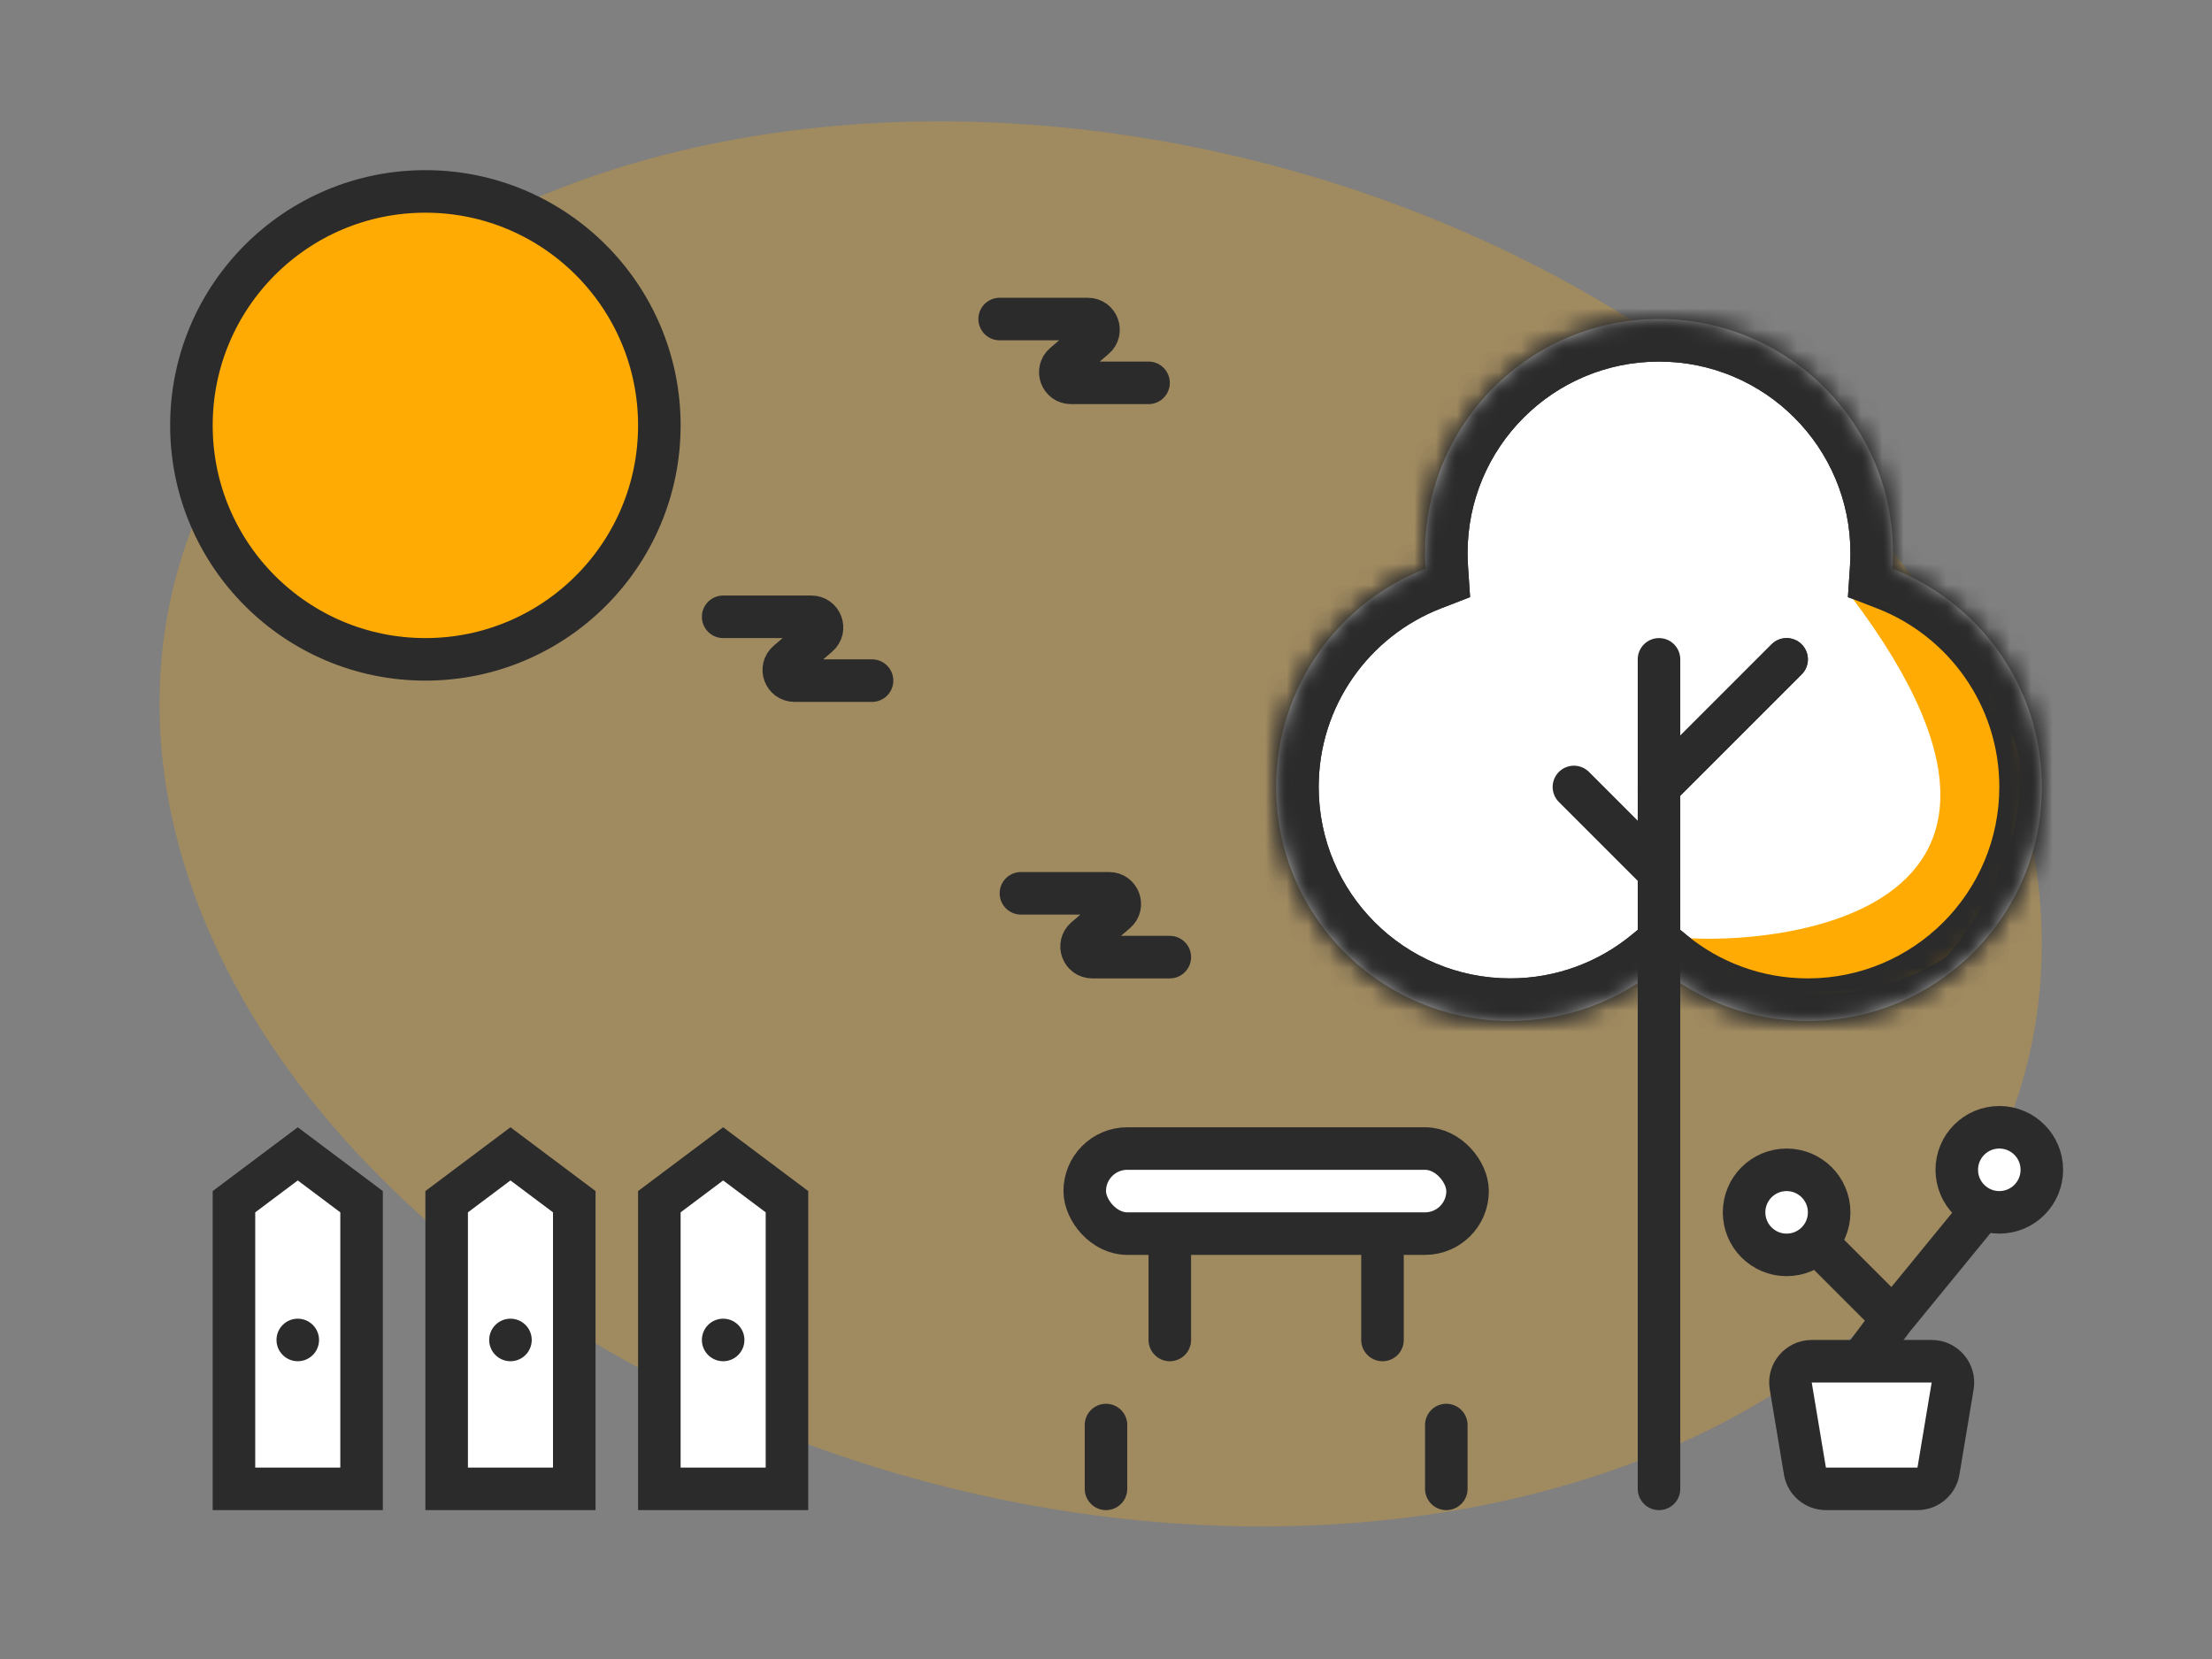 <svg width="104" height="78" viewBox="0 0 104 78" fill="none" xmlns="http://www.w3.org/2000/svg">
<rect x="0" y="0" width="104" height="78" fill="#808080" stroke="none"/>
<g clip-path="url(#clip0)">
<ellipse cx="51.749" cy="38.737" rx="32" ry="45" transform="rotate(-75 51.749 38.737)" fill="#FFAB03" fill-opacity="0.25"/>
<mask id="path-2-inside-1" fill="white">
<path fill-rule="evenodd" clip-rule="evenodd" d="M88.975 26.74C88.992 26.496 89 26.249 89 26C89 19.925 84.075 15 78 15C71.925 15 67 19.925 67 26C67 26.249 67.008 26.496 67.025 26.74C62.914 28.334 60 32.327 60 37C60 43.075 64.925 48 71 48C73.659 48 76.098 47.056 78 45.486C79.902 47.056 82.341 48 85 48C91.075 48 96 43.075 96 37C96 32.327 93.086 28.334 88.975 26.74Z"/>
</mask>
<path fill-rule="evenodd" clip-rule="evenodd" d="M88.975 26.74C88.992 26.496 89 26.249 89 26C89 19.925 84.075 15 78 15C71.925 15 67 19.925 67 26C67 26.249 67.008 26.496 67.025 26.74C62.914 28.334 60 32.327 60 37C60 43.075 64.925 48 71 48C73.659 48 76.098 47.056 78 45.486C79.902 47.056 82.341 48 85 48C91.075 48 96 43.075 96 37C96 32.327 93.086 28.334 88.975 26.74Z" fill="white"/>
<path d="M88.975 26.74L86.98 26.608L86.882 28.074L88.252 28.605L88.975 26.74ZM67.025 26.74L67.748 28.605L69.118 28.074L69.02 26.608L67.025 26.74ZM78 45.486L79.274 43.944L78 42.892L76.726 43.944L78 45.486ZM90.971 26.873C90.99 26.584 91 26.293 91 26H87C87 26.204 86.993 26.407 86.98 26.608L90.971 26.873ZM91 26C91 18.82 85.18 13 78 13V17C82.971 17 87 21.029 87 26H91ZM78 13C70.82 13 65 18.82 65 26H69C69 21.029 73.029 17 78 17V13ZM65 26C65 26.293 65.01 26.584 65.029 26.873L69.02 26.608C69.007 26.407 69 26.204 69 26H65ZM66.302 24.876C61.447 26.758 58 31.474 58 37H62C62 33.18 64.381 29.91 67.748 28.605L66.302 24.876ZM58 37C58 44.18 63.82 50 71 50V46C66.029 46 62 41.971 62 37H58ZM71 50C74.141 50 77.026 48.883 79.274 47.028L76.726 43.944C75.17 45.229 73.177 46 71 46V50ZM85 46C82.823 46 80.83 45.229 79.274 43.944L76.726 47.028C78.974 48.883 81.859 50 85 50V46ZM94 37C94 41.971 89.971 46 85 46V50C92.18 50 98 44.18 98 37H94ZM88.252 28.605C91.619 29.91 94 33.18 94 37H98C98 31.474 94.553 26.758 89.698 24.876L88.252 28.605Z" fill="#2B2B2B" mask="url(#path-2-inside-1)"/>
<path d="M78.5 44C80.5 44.5 99.5 44.5 87 28C89.5 27.5 95 32.5 95 36.5C95 41.11 91.5 45 91.5 45C91.5 45 85 49.5 78.5 44Z" fill="#FFAB03"/>
<mask id="path-5-inside-2" fill="white">
<path fill-rule="evenodd" clip-rule="evenodd" d="M88.975 26.74C88.992 26.496 89 26.249 89 26C89 19.925 84.075 15 78 15C71.925 15 67 19.925 67 26C67 26.249 67.008 26.496 67.025 26.74C62.914 28.334 60 32.327 60 37C60 43.075 64.925 48 71 48C73.659 48 76.098 47.056 78 45.486C79.902 47.056 82.341 48 85 48C91.075 48 96 43.075 96 37C96 32.327 93.086 28.334 88.975 26.74Z"/>
</mask>
<path d="M88.975 26.74L86.98 26.608L86.882 28.074L88.252 28.605L88.975 26.74ZM67.025 26.74L67.748 28.605L69.118 28.074L69.02 26.608L67.025 26.74ZM78 45.486L79.274 43.944L78 42.892L76.726 43.944L78 45.486ZM90.971 26.873C90.99 26.584 91 26.293 91 26H87C87 26.204 86.993 26.407 86.98 26.608L90.971 26.873ZM91 26C91 18.82 85.18 13 78 13V17C82.971 17 87 21.029 87 26H91ZM78 13C70.82 13 65 18.82 65 26H69C69 21.029 73.029 17 78 17V13ZM65 26C65 26.293 65.01 26.584 65.029 26.873L69.02 26.608C69.007 26.407 69 26.204 69 26H65ZM66.302 24.876C61.447 26.758 58 31.474 58 37H62C62 33.18 64.381 29.91 67.748 28.605L66.302 24.876ZM58 37C58 44.18 63.82 50 71 50V46C66.029 46 62 41.971 62 37H58ZM71 50C74.141 50 77.026 48.883 79.274 47.028L76.726 43.944C75.17 45.229 73.177 46 71 46V50ZM85 46C82.823 46 80.83 45.229 79.274 43.944L76.726 47.028C78.974 48.883 81.859 50 85 50V46ZM94 37C94 41.971 89.971 46 85 46V50C92.18 50 98 44.18 98 37H94ZM88.252 28.605C91.619 29.91 94 33.18 94 37H98C98 31.474 94.553 26.758 89.698 24.876L88.252 28.605Z" fill="#2B2B2B" mask="url(#path-5-inside-2)"/>
<path d="M78 31L78 70" stroke="#2B2B2B" stroke-width="2" stroke-linecap="round"/>
<path d="M55 58L55 63" stroke="#2B2B2B" stroke-width="2" stroke-linecap="round"/>
<path d="M52 67L52 70" stroke="#2B2B2B" stroke-width="2" stroke-linecap="round"/>
<path d="M68 67L68 70" stroke="#2B2B2B" stroke-width="2" stroke-linecap="round"/>
<path d="M65 58L65 63" stroke="#2B2B2B" stroke-width="2" stroke-linecap="round"/>
<path d="M84 31L78 37" stroke="#2B2B2B" stroke-width="2" stroke-linecap="round"/>
<path d="M84 31L78 37" stroke="#2B2B2B" stroke-width="2" stroke-linecap="round"/>
<path d="M74 37L78 41" stroke="#2B2B2B" stroke-width="2" stroke-linecap="round"/>
<mask id="path-15-inside-3" fill="white">
<rect x="48" y="62" width="24" height="6" rx="1"/>
</mask>
<rect x="48" y="62" width="24" height="6" rx="1" fill="white" stroke="#2B2B2B" stroke-width="4" mask="url(#path-15-inside-3)"/>
<mask id="path-16-inside-4" fill="white">
<rect x="7" y="60" width="35" height="6" rx="1"/>
</mask>
<rect x="7" y="60" width="35" height="6" rx="1" fill="white" stroke="#2B2B2B" stroke-width="4" mask="url(#path-16-inside-4)"/>
<rect x="51" y="54" width="18" height="4" rx="2" fill="white" stroke="#2B2B2B" stroke-width="2"/>
<path d="M11 56.5L14 54.25L17 56.5V70H11L11 56.5Z" fill="white" stroke="#2B2B2B" stroke-width="2"/>
<path d="M21 56.5L24 54.25L27 56.5V70H21L21 56.5Z" fill="white" stroke="#2B2B2B" stroke-width="2"/>
<path d="M31 56.5L34 54.25L37 56.5V70H31L31 56.5Z" fill="white" stroke="#2B2B2B" stroke-width="2"/>
<circle cx="34" cy="63" r="1" fill="#2B2B2B"/>
<circle cx="24" cy="63" r="1" fill="#2B2B2B"/>
<circle cx="14" cy="63" r="1" fill="#2B2B2B"/>
<path d="M90.82 64H85.18C84.562 64 84.093 64.555 84.194 65.164L84.861 69.164C84.941 69.647 85.358 70 85.847 70H90.153C90.642 70 91.059 69.647 91.139 69.164L91.806 65.164C91.907 64.555 91.438 64 90.82 64Z" fill="white" stroke="#2B2B2B" stroke-width="2"/>
<path d="M87.5 64L89 62M93.5 56.5L89 62M89 62L85 58" stroke="#2B2B2B" stroke-width="2"/>
<circle cx="94" cy="55" r="2" fill="white" stroke="#2B2B2B" stroke-width="2"/>
<circle cx="20" cy="20" r="11" fill="#FFAB03" stroke="#2B2B2B" stroke-width="2"/>
<circle cx="84" cy="57" r="2" fill="white" stroke="#2B2B2B" stroke-width="2"/>
<path d="M47 15H51.148C51.613 15 51.826 15.578 51.474 15.88L50.026 17.12C49.674 17.422 49.887 18 50.352 18H54" stroke="#2B2B2B" stroke-width="2" stroke-linecap="round"/>
<path d="M34 29H38.148C38.613 29 38.826 29.578 38.474 29.88L37.026 31.12C36.674 31.422 36.887 32 37.352 32H41" stroke="#2B2B2B" stroke-width="2" stroke-linecap="round"/>
<path d="M48 42H52.148C52.613 42 52.826 42.578 52.474 42.88L51.026 44.12C50.674 44.422 50.887 45 51.352 45H55" stroke="#2B2B2B" stroke-width="2" stroke-linecap="round"/>
</g>
<defs>
<clipPath id="clip0">
<rect width="104" height="78" fill="white"/>
</clipPath>
</defs>
</svg>

